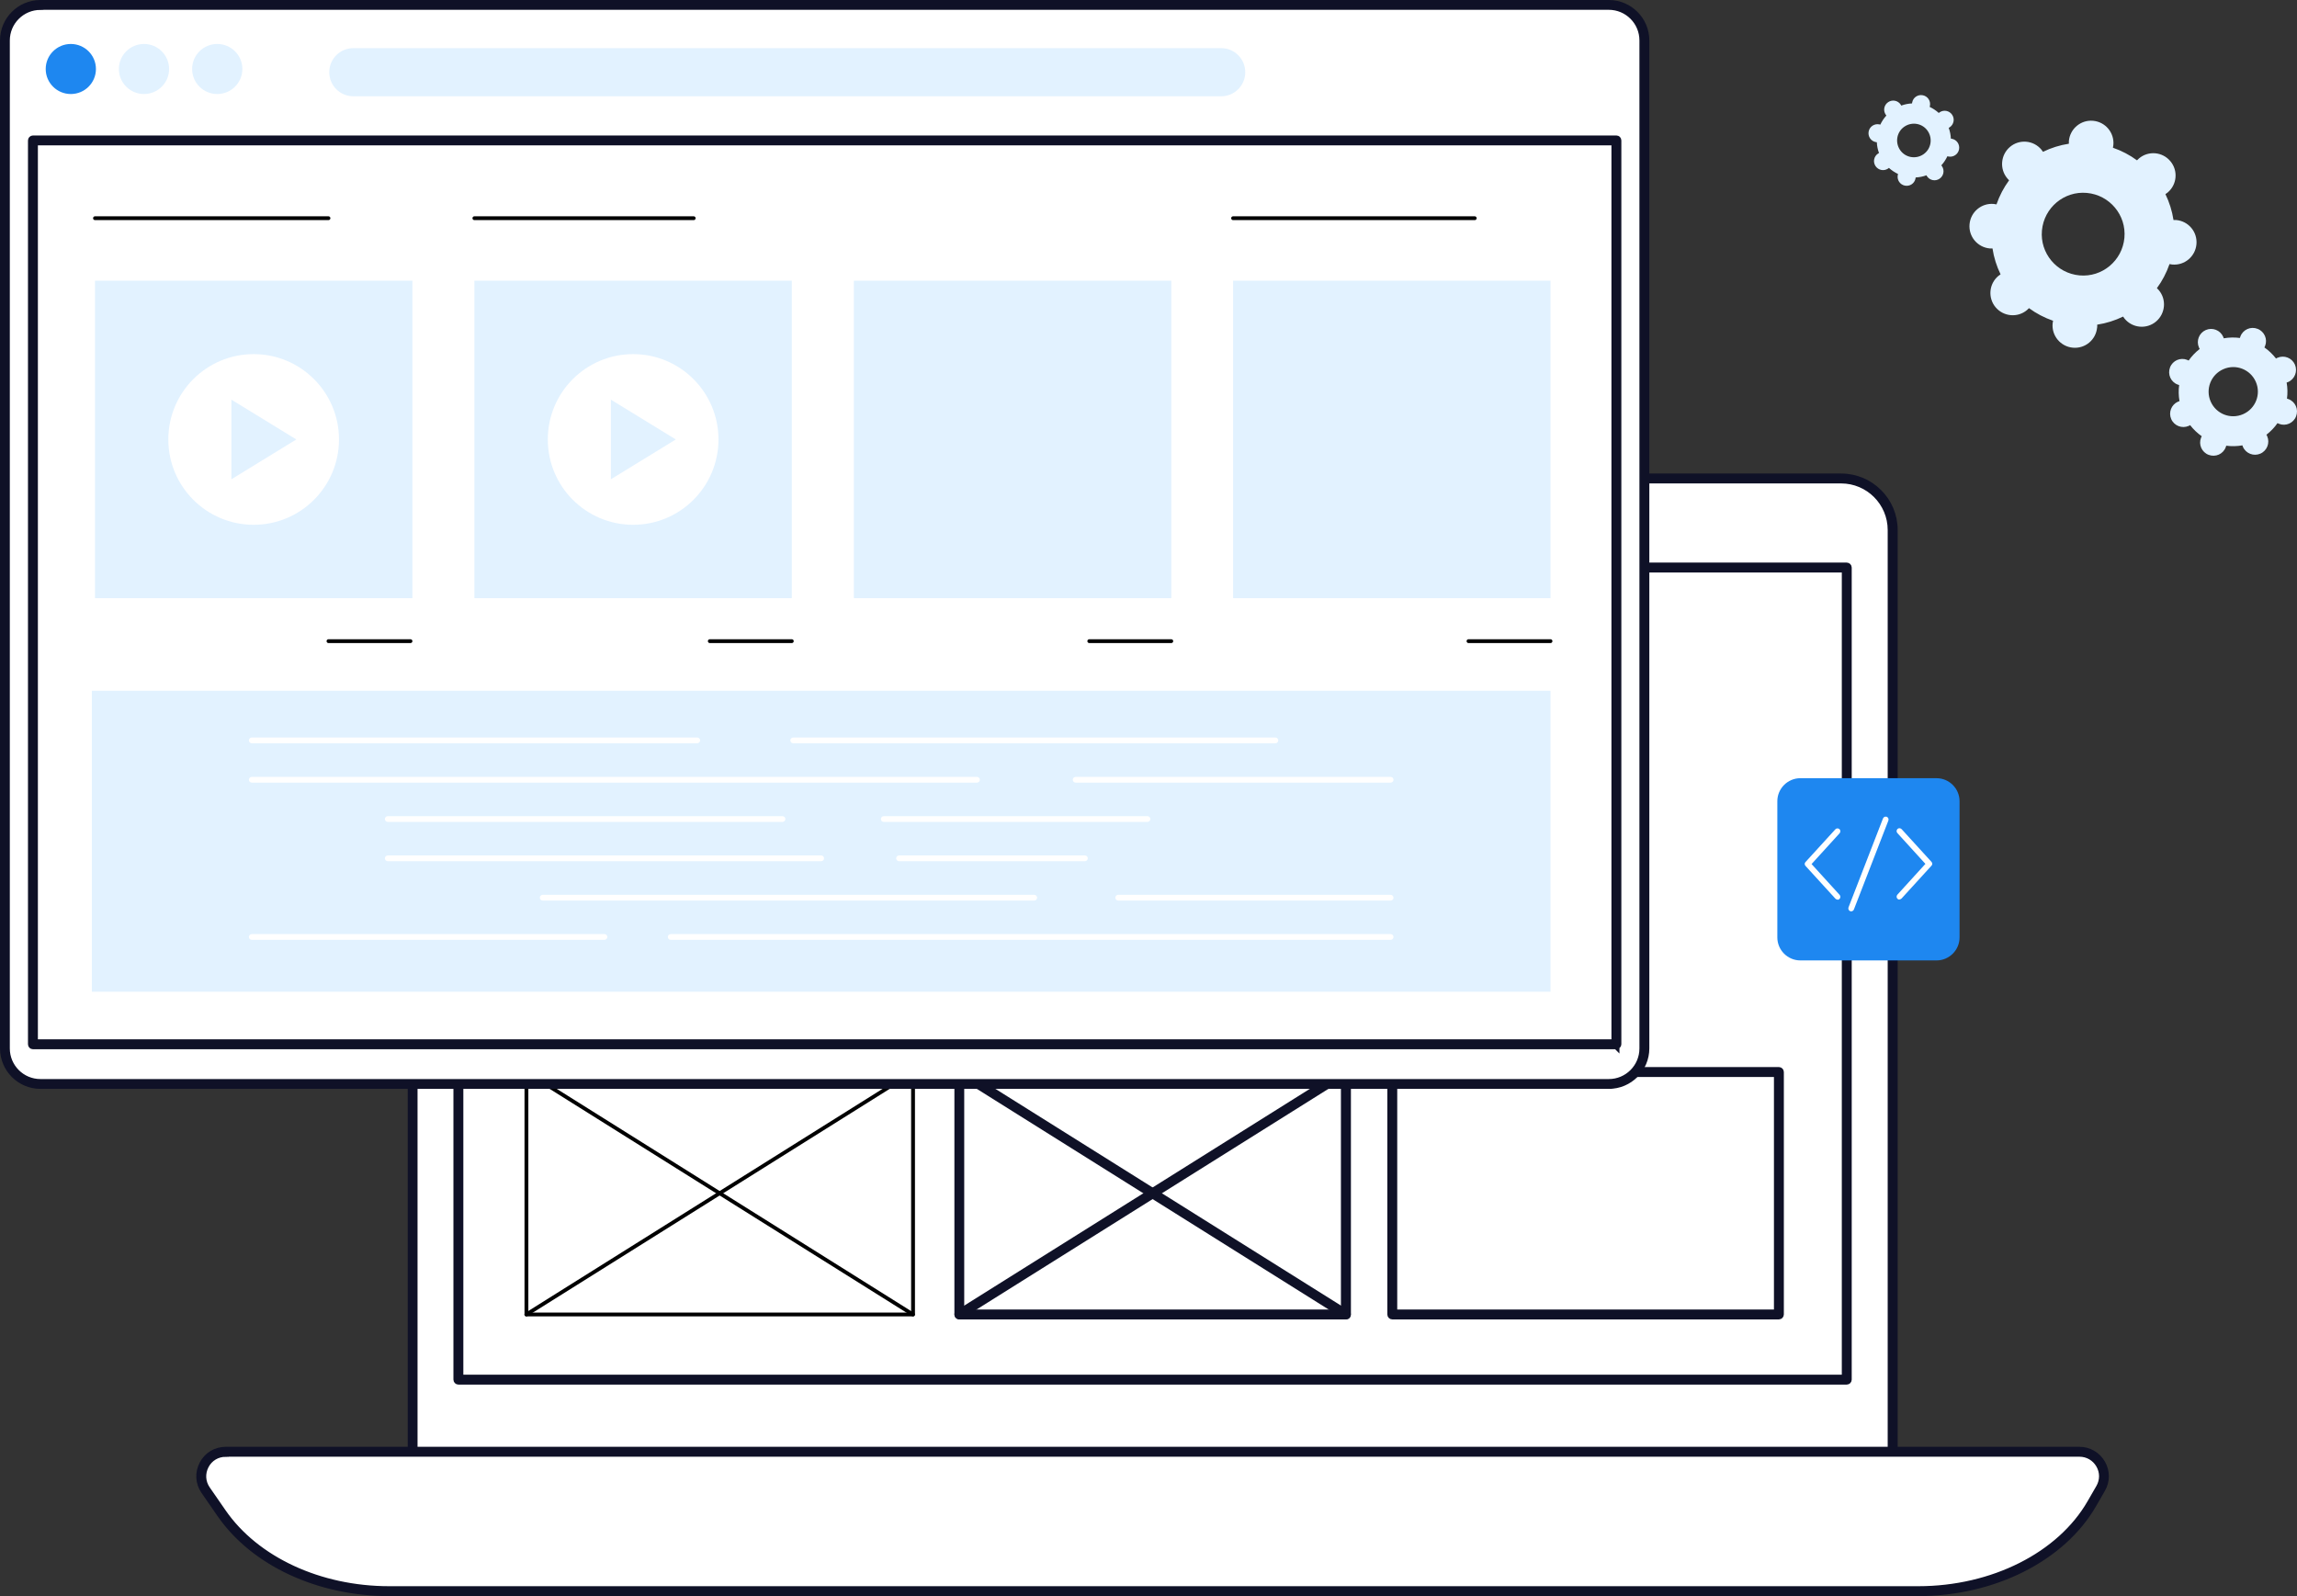 <svg xmlns="http://www.w3.org/2000/svg" id="Camada_2" data-name="Camada 2" viewBox="0 0 2643.32 1836.7"><rect x="0" y="0" width="2643.32" height="1836.7" fill="#333333" stroke="none"/><defs><style>      .cls-1 {        fill: #e2f2ff;      }      .cls-1, .cls-2, .cls-3, .cls-4 {        stroke-width: 0px;      }      .cls-2 {        fill: #000;      }      .cls-3 {        fill: #1e87f0;      }      .cls-4 {        fill: #fff;      }      .cls-5 {        fill: #0f1127;        stroke: #0f1127;        stroke-miterlimit: 10;        stroke-width: 7px;      }    </style></defs><g id="Camada_2-2" data-name="Camada 2"><g><g><path class="cls-4" d="M534.1,550.6h1584.5c32.7,0,59.3,26.6,59.3,59.3v1080.3H474.9V609.9c0-32.7,26.6-59.3,59.3-59.3h-.1Z"></path><path class="cls-5" d="M2178,1692.4H474.9c-1.2,0-2.2-1-2.2-2.2V609.9c0-33.9,27.6-61.5,61.5-61.5h1584.6c33.9,0,61.5,27.6,61.5,61.5v1080.3c0,1.2-1,2.2-2.2,2.2h-.1ZM477.1,1688h1698.7V609.9c0-31.5-25.6-57.1-57.1-57.1H534.1c-31.5,0-57.1,25.6-57.1,57.1v1078.1h.1Z"></path></g><path class="cls-5" d="M2125.3,1589.8H527.5c-1.2,0-2.2-1-2.2-2.2v-934.5c0-1.2,1-2.2,2.2-2.2h1597.7c1.2,0,2.2,1,2.2,2.2v934.5c0,1.2-1,2.2-2.2,2.2h.1ZM529.7,1585.4h1593.3v-930.1H529.7v930.1Z"></path><g><path class="cls-4" d="M2207.6,1831H447.8c-80.5,0-154.6-34.4-192.8-89.6l-18.4-26.6c-12.9-18.6.5-44.1,23.2-44.1h2133.1c21.7,0,35.2,23.4,24.4,42.1l-10.1,17.5c-35.3,61.2-113.5,100.7-199.8,100.7h.2Z"></path><path class="cls-5" d="M2207.6,1833.2H447.8c-81.4,0-155.9-34.7-194.6-90.6l-18.4-26.6c-6.5-9.4-7.2-21.1-1.9-31.3,5.3-10.2,15.4-16.3,26.9-16.3h2133.1c11,0,20.8,5.7,26.3,15.2s5.5,20.8,0,30.3l-10.1,17.5c-35.6,61.8-114.8,101.8-201.7,101.8h.2ZM259.8,1672.9c-9.9,0-18.5,5.2-23,13.9-4.5,8.7-3.9,18.7,1.6,26.7l18.4,26.6c37.9,54.7,111,88.7,191,88.7h1759.8c85.3,0,163-39.1,197.8-99.6l10.1-17.5c4.7-8.1,4.7-17.8,0-25.9s-13.1-13-22.5-13H259.8v.1Z"></path></g><path class="cls-5" d="M2047.1,1514.8h-444.9c-1.2,0-2.2-1-2.2-2.2v-279c0-1.2,1-2.2,2.2-2.2h444.9c1.2,0,2.2,1,2.2,2.2v279c0,1.2-1,2.2-2.2,2.2ZM1604.4,1510.4h440.5v-274.6h-440.5v274.6h0Z"></path><g><path class="cls-2" d="M1050.7,1514.8h-444.9c-1.2,0-2.2-1-2.2-2.2v-279c0-1.2,1-2.2,2.2-2.2h444.9c1.2,0,2.2,1,2.2,2.2v279c0,1.2-1,2.2-2.2,2.2ZM608,1510.4h440.5v-274.6h-440.5v274.6h0Z"></path><path class="cls-2" d="M1050.7,1514.8c-.4,0-.8-.1-1.2-.3l-444.9-279c-1-.7-1.3-2-.7-3,.7-1,2-1.3,3-.7l444.9,279c1,.7,1.3,2,.7,3-.4.7-1.1,1-1.9,1h.1Z"></path><path class="cls-2" d="M605.7,1514.8c-.7,0-1.5-.4-1.9-1-.6-1-.3-2.4.7-3l444.9-279c1-.7,2.4-.3,3,.7s.3,2.4-.7,3l-444.9,279c-.4.2-.8.3-1.2.3h.1Z"></path></g><g><path class="cls-5" d="M1548.9,1514.8h-444.9c-1.2,0-2.2-1-2.2-2.2v-279c0-1.2,1-2.2,2.2-2.2h444.9c1.2,0,2.2,1,2.2,2.2v279c0,1.2-1,2.2-2.2,2.2ZM1106.1,1510.4h440.5v-274.6h-440.5v274.6h0Z"></path><path class="cls-5" d="M1548.9,1514.8c-.4,0-.8-.1-1.2-.3l-444.9-279c-1-.7-1.3-2-.7-3,.7-1,2-1.3,3-.7l444.9,279c1,.7,1.3,2,.7,3-.4.7-1.1,1-1.9,1h.1Z"></path><path class="cls-5" d="M1104,1514.8c-.7,0-1.4-.4-1.9-1-.6-1-.3-2.4.7-3l444.9-279c1-.7,2.4-.3,3,.7s.3,2.4-.7,3l-444.9,279c-.4.2-.8.3-1.2.3h.1Z"></path></g><g><g><rect class="cls-4" x="5.7" y="5.7" width="1886.6" height="1241.6" rx="40.8" ry="40.8"></rect><path class="cls-5" d="M1851.4,1249.5H46.5c-23.7,0-43-19.3-43-43.1V46.5C3.5,22.8,22.8,3.5,46.5,3.5h1804.9c23.7,0,43.1,19.3,43.1,43v1159.9c0,23.7-19.3,43.1-43.1,43.1h0ZM46.5,7.9C25.2,7.9,7.8,25.2,7.8,46.6v1159.9c0,21.3,17.3,38.7,38.7,38.7h1804.9c21.3,0,38.7-17.3,38.7-38.7V46.5c0-21.3-17.3-38.7-38.7-38.7H46.5v.1Z"></path></g><g><ellipse class="cls-3" cx="81.5" cy="79.4" rx="28.9" ry="28.8"></ellipse><ellipse class="cls-1" cx="165.7" cy="79.4" rx="28.9" ry="28.8"></ellipse><ellipse class="cls-1" cx="250" cy="79.4" rx="28.9" ry="28.8"></ellipse></g><path class="cls-1" d="M1405.4,110.8H406.6c-15.3,0-27.7-12.4-27.7-27.7s12.4-27.7,27.7-27.7h998.7c15.3,0,27.7,12.4,27.7,27.7s-12.4,27.7-27.7,27.7h.1Z"></path><path class="cls-5" d="M1860.1,1203.9H37.9c-1.2,0-2.2-1-2.2-2.2V161.6c0-1.2,1-2.2,2.2-2.2h1822.2c1.2,0,2.2,1,2.2,2.2v1040c0,1.2-1,2.2-2.2,2.2h0v.1ZM40.1,1199.5h1817.8V163.8H40.1v1035.7Z"></path><g><g><rect class="cls-1" x="109.3" y="323" width="365.3" height="365.3"></rect><path class="cls-2" d="M378,253.3H109.3c-1.2,0-2.2-1-2.2-2.2s1-2.2,2.2-2.2h268.7c1.2,0,2.2,1,2.2,2.2s-1,2.2-2.2,2.2h0Z"></path><path class="cls-2" d="M472.4,740h-94.4c-1.2,0-2.2-1-2.2-2.2s1-2.2,2.2-2.2h94.4c1.2,0,2.2,1,2.2,2.2s-1,2.2-2.2,2.2Z"></path><g><circle class="cls-4" cx="291.9" cy="505.7" r="98.2"></circle><polygon class="cls-1" points="266.3 551.5 266.3 459.9 341 505.7 266.3 551.5"></polygon></g></g><g><rect class="cls-1" x="545.9" y="323" width="365.3" height="365.3"></rect><path class="cls-2" d="M911.2,740h-94.4c-1.2,0-2.2-1-2.2-2.2s1-2.2,2.2-2.2h94.4c1.2,0,2.2,1,2.2,2.2s-1,2.2-2.2,2.2Z"></path><path class="cls-2" d="M798.3,253.3h-252.4c-1.2,0-2.2-1-2.2-2.2s1-2.2,2.2-2.2h252.4c1.2,0,2.2,1,2.2,2.2s-1,2.2-2.2,2.2Z"></path><g><circle class="cls-4" cx="728.6" cy="505.7" r="98.2"></circle><polygon class="cls-1" points="703 551.5 703 459.9 777.7 505.7 703 551.5"></polygon></g></g><g><rect class="cls-1" x="982.6" y="323" width="365.3" height="365.3"></rect><path class="cls-2" d="M1347.9,740h-94.4c-1.2,0-2.2-1-2.2-2.2s1-2.2,2.2-2.2h94.4c1.2,0,2.2,1,2.2,2.2s-1,2.2-2.2,2.2Z"></path></g><g><rect class="cls-1" x="1419" y="323" width="365.3" height="365.3"></rect><path class="cls-2" d="M1784.3,740h-94.4c-1.2,0-2.2-1-2.2-2.2s1-2.2,2.2-2.2h94.4c1.2,0,2.2,1,2.2,2.2s-1,2.2-2.2,2.2Z"></path><path class="cls-2" d="M1697.1,253.3h-278.1c-1.2,0-2.2-1-2.2-2.2s1-2.2,2.2-2.2h278.1c1.2,0,2.2,1,2.2,2.2s-1,2.2-2.2,2.2Z"></path></g></g><g><rect class="cls-1" x="105.7" y="794.9" width="1678.6" height="346.3"></rect><g><path class="cls-4" d="M1467.7,855.3h-554.9c-1.8,0-3.3-1.5-3.3-3.3s1.5-3.3,3.3-3.3h554.9c1.8,0,3.3,1.5,3.3,3.3s-1.5,3.3-3.3,3.3Z"></path><path class="cls-4" d="M802.4,855.3H289.7c-1.8,0-3.3-1.5-3.3-3.3s1.5-3.3,3.3-3.3h512.7c1.8,0,3.3,1.5,3.3,3.3s-1.5,3.3-3.3,3.3h0Z"></path><path class="cls-4" d="M1600.3,900.6h-362.5c-1.8,0-3.3-1.5-3.3-3.3s1.5-3.3,3.3-3.3h362.5c1.8,0,3.3,1.5,3.3,3.3s-1.5,3.3-3.3,3.3Z"></path><path class="cls-4" d="M1124.3,900.6H289.7c-1.8,0-3.3-1.5-3.3-3.3s1.5-3.3,3.3-3.3h834.6c1.8,0,3.3,1.5,3.3,3.3s-1.5,3.3-3.3,3.3Z"></path><path class="cls-4" d="M1320.5,945.8h-303.5c-1.8,0-3.3-1.5-3.3-3.3s1.5-3.3,3.3-3.3h303.5c1.8,0,3.3,1.5,3.3,3.3s-1.5,3.3-3.3,3.3Z"></path><path class="cls-4" d="M900.5,945.8h-454.3c-1.8,0-3.3-1.5-3.3-3.3s1.5-3.3,3.3-3.3h454.3c1.8,0,3.3,1.5,3.3,3.3s-1.5,3.3-3.3,3.3Z"></path><path class="cls-4" d="M1248.5,991h-213.9c-1.8,0-3.3-1.5-3.3-3.3s1.5-3.3,3.3-3.3h213.9c1.8,0,3.3,1.5,3.3,3.3s-1.5,3.3-3.3,3.3Z"></path><path class="cls-4" d="M945,991h-498.8c-1.8,0-3.3-1.5-3.3-3.3s1.5-3.3,3.3-3.3h498.8c1.8,0,3.3,1.5,3.3,3.3s-1.5,3.3-3.3,3.3Z"></path><path class="cls-4" d="M1600.3,1036.3h-313.5c-1.8,0-3.3-1.5-3.3-3.3s1.5-3.3,3.3-3.3h313.5c1.8,0,3.3,1.5,3.3,3.3s-1.5,3.3-3.3,3.3Z"></path><path class="cls-4" d="M1190.2,1036.3h-565.7c-1.8,0-3.3-1.5-3.3-3.3s1.5-3.3,3.3-3.3h565.7c1.8,0,3.3,1.5,3.3,3.3s-1.5,3.3-3.3,3.3Z"></path><path class="cls-4" d="M1600.3,1081.5h-828.5c-1.8,0-3.3-1.5-3.3-3.3s1.5-3.3,3.3-3.3h828.5c1.8,0,3.3,1.5,3.3,3.3s-1.5,3.3-3.3,3.3Z"></path><path class="cls-4" d="M695.6,1081.5h-405.9c-1.8,0-3.3-1.5-3.3-3.3s1.5-3.3,3.3-3.3h405.9c1.8,0,3.3,1.5,3.3,3.3s-1.5,3.3-3.3,3.3Z"></path></g></g></g><g><path class="cls-1" d="M2609,501.9c-.2-.6-.5-1.1-.9-1.6,5-3.9,9.3-8.4,12.8-13.4.5.3,1.1.6,1.7.8,7.8,3.1,16.7-.8,19.7-8.7s-.8-16.7-8.7-19.7c-.6-.2-1.2-.4-1.8-.6.8-6.1.7-12.3-.4-18.5.6-.2,1.2-.4,1.7-.6,7.7-3.4,11.2-12.4,7.8-20.1s-12.4-11.2-20.1-7.8c-.6.2-1.1.5-1.6.9-3.9-5-8.4-9.3-13.4-12.8.3-.5.6-1.1.8-1.7,3.1-7.8-.8-16.7-8.7-19.7-7.8-3.1-16.7.8-19.7,8.7-.2.6-.4,1.2-.6,1.8-6.1-.8-12.3-.7-18.6.4-.2-.6-.4-1.2-.6-1.7-3.4-7.7-12.4-11.2-20.1-7.8s-11.2,12.4-7.8,20.1c.2.6.5,1.1.9,1.6-5,3.9-9.3,8.4-12.8,13.4-.5-.3-1.1-.6-1.7-.8-7.8-3.1-16.7.8-19.7,8.7s.8,16.7,8.7,19.7c.6.2,1.2.4,1.8.6-.8,6.1-.7,12.3.4,18.5-.6.2-1.2.4-1.7.6-7.7,3.4-11.2,12.4-7.8,20.1s12.4,11.2,20.1,7.8c.6-.2,1.1-.5,1.6-.9,3.9,5,8.4,9.3,13.4,12.8-.3.5-.6,1.1-.8,1.7-3.1,7.8.8,16.7,8.7,19.7s16.7-.8,19.7-8.7c.2-.6.4-1.2.6-1.8,6.1.8,12.3.7,18.6-.4.2.6.4,1.2.6,1.7,3.4,7.7,12.4,11.2,20.1,7.8,7.7-3.4,11.2-12.4,7.8-20.1h0ZM2544,462.1c-6.3-14.3.2-31,14.6-37.3,14.3-6.3,31,.2,37.3,14.5s-.2,31-14.6,37.3-31-.2-37.3-14.5Z"></path><path class="cls-1" d="M2413.4,376.7c0-1,.1-2.1,0-3.1,10.5-1.6,20.5-4.8,29.8-9.3.6.9,1.2,1.7,1.8,2.5,9.1,10.9,25.3,12.3,36.1,3.2s12.3-25.3,3.2-36.1c-.7-.8-1.4-1.5-2.2-2.3,6.1-8.3,11-17.6,14.5-27.7,1,.2,2,.4,3.1.5,14.1,1.3,26.6-9.1,27.9-23.3s-9.1-26.6-23.3-27.9c-1.1,0-2.1-.1-3.1,0-1.6-10.5-4.8-20.5-9.3-29.8.9-.6,1.7-1.2,2.5-1.8,10.9-9.1,12.3-25.3,3.2-36.1-9.1-10.9-25.3-12.3-36.1-3.2-.8.7-1.6,1.4-2.3,2.2-8.3-6.1-17.6-11-27.7-14.5.2-1,.4-2,.5-3.1,1.3-14.1-9.1-26.6-23.3-27.9-14.1-1.3-26.6,9.1-27.9,23.3,0,1.1-.1,2.1,0,3.1-10.5,1.6-20.5,4.8-29.8,9.3-.6-.9-1.2-1.7-1.8-2.5-9.1-10.9-25.3-12.3-36.1-3.2s-12.3,25.3-3.2,36.2c.7.8,1.4,1.6,2.1,2.3-6.1,8.3-11,17.6-14.5,27.7-1-.2-2-.4-3.1-.5-14.1-1.3-26.6,9.1-27.9,23.3-1.3,14.1,9.1,26.6,23.3,27.9,1.1,0,2.1.1,3.1,0,1.6,10.5,4.8,20.5,9.3,29.8-.9.6-1.7,1.2-2.5,1.8-10.9,9.1-12.3,25.3-3.2,36.1s25.3,12.3,36.1,3.2c.8-.7,1.6-1.4,2.3-2.2,8.3,6.1,17.6,11,27.7,14.5-.2,1-.4,2-.5,3.1-1.3,14.1,9.1,26.6,23.3,27.9s26.6-9.1,27.9-23.3h0l.1-.1ZM2349.8,265.2c2.4-26.2,25.5-45.6,51.7-43.2,26.2,2.4,45.6,25.5,43.2,51.7-2.4,26.2-25.5,45.6-51.7,43.2s-45.6-25.5-43.2-51.7Z"></path><path class="cls-1" d="M2234.8,191.3c-.2-.4-.5-.7-.8-1,2.9-3.2,5.2-6.7,7-10.5.4.1.8.2,1.2.3,5.6,1.1,11.1-2.5,12.2-8.2,1.1-5.6-2.5-11.1-8.2-12.2-.4,0-.8-.1-1.2-.2-.2-4.2-1-8.4-2.5-12.4.4-.2.7-.4,1.1-.6,4.8-3.2,6.1-9.6,2.9-14.4-3.2-4.8-9.6-6.1-14.4-2.9-.4.2-.7.5-1,.8-3.2-2.9-6.7-5.2-10.5-7,.1-.4.2-.8.3-1.2,1.1-5.6-2.5-11.1-8.2-12.2s-11.1,2.5-12.2,8.2c0,.4-.1.8-.2,1.2-4.2.2-8.4,1-12.4,2.5-.2-.4-.4-.7-.6-1.1-3.2-4.8-9.6-6.1-14.4-2.9-4.8,3.2-6.1,9.6-2.9,14.4.2.4.5.7.8,1-2.9,3.2-5.2,6.7-7,10.5-.4-.1-.8-.2-1.2-.3-5.6-1.1-11.1,2.5-12.2,8.2-1.1,5.6,2.5,11.1,8.2,12.2.4,0,.8.1,1.2.2.2,4.2,1,8.4,2.5,12.4-.4.2-.7.4-1.1.6-4.8,3.2-6.1,9.6-2.9,14.4s9.6,6.1,14.4,2.9c.4-.2.7-.5,1-.8,3.2,2.9,6.7,5.2,10.5,7-.1.4-.2.8-.3,1.2-1.1,5.6,2.5,11.1,8.2,12.2s11.1-2.5,12.2-8.2c0-.4.1-.8.2-1.2,4.2-.2,8.4-1,12.4-2.5.2.4.4.7.6,1.1,3.2,4.8,9.6,6.1,14.4,2.9,4.8-3.2,6.1-9.6,2.9-14.4ZM2186.4,172.4c-5.9-8.9-3.6-20.9,5.3-26.8,8.9-5.9,20.9-3.6,26.8,5.3,5.9,8.9,3.6,20.9-5.3,26.8-8.9,5.9-20.9,3.6-26.8-5.3Z"></path></g><g><path class="cls-3" d="M2071.8,895.5h156.7c14.6,0,26.5,11.9,26.5,26.5v156.7c0,14.6-11.9,26.5-26.5,26.5h-156.7c-14.6,0-26.5-11.9-26.5-26.5v-156.7c0-14.6,11.9-26.5,26.5-26.5h0Z"></path><g><g><path class="cls-4" d="M2114.5,1035.2c-.9,0-1.8-.4-2.4-1.1l-34.4-37.7c-1.2-1.3-1.2-3.2,0-4.4l34.4-37.7c1.2-1.3,3.3-1.4,4.7-.2,1.3,1.2,1.4,3.3.2,4.7l-32.3,35.5,32.3,35.5c1.2,1.3,1.1,3.4-.2,4.7-.6.6-1.4.9-2.2.9h0l-.1-.2Z"></path><path class="cls-4" d="M2185.8,1035.2c-.8,0-1.6-.3-2.2-.9-1.3-1.2-1.4-3.3-.2-4.7l32.3-35.5-32.3-35.5c-1.2-1.3-1.1-3.4.2-4.7,1.3-1.2,3.4-1.1,4.7.2l34.4,37.7c1.2,1.3,1.2,3.2,0,4.4l-34.4,37.7c-.7.7-1.6,1.1-2.4,1.1h0l-.1.2Z"></path></g><path class="cls-4" d="M2130.3,1048.7c-.4,0-.8,0-1.2-.2-1.7-.7-2.5-2.6-1.9-4.3l39.7-102.4c.7-1.7,2.6-2.5,4.3-1.9,1.7.7,2.5,2.6,1.9,4.3l-39.7,102.4c-.5,1.3-1.8,2.1-3.1,2.1h0Z"></path></g></g></g></g></svg>
